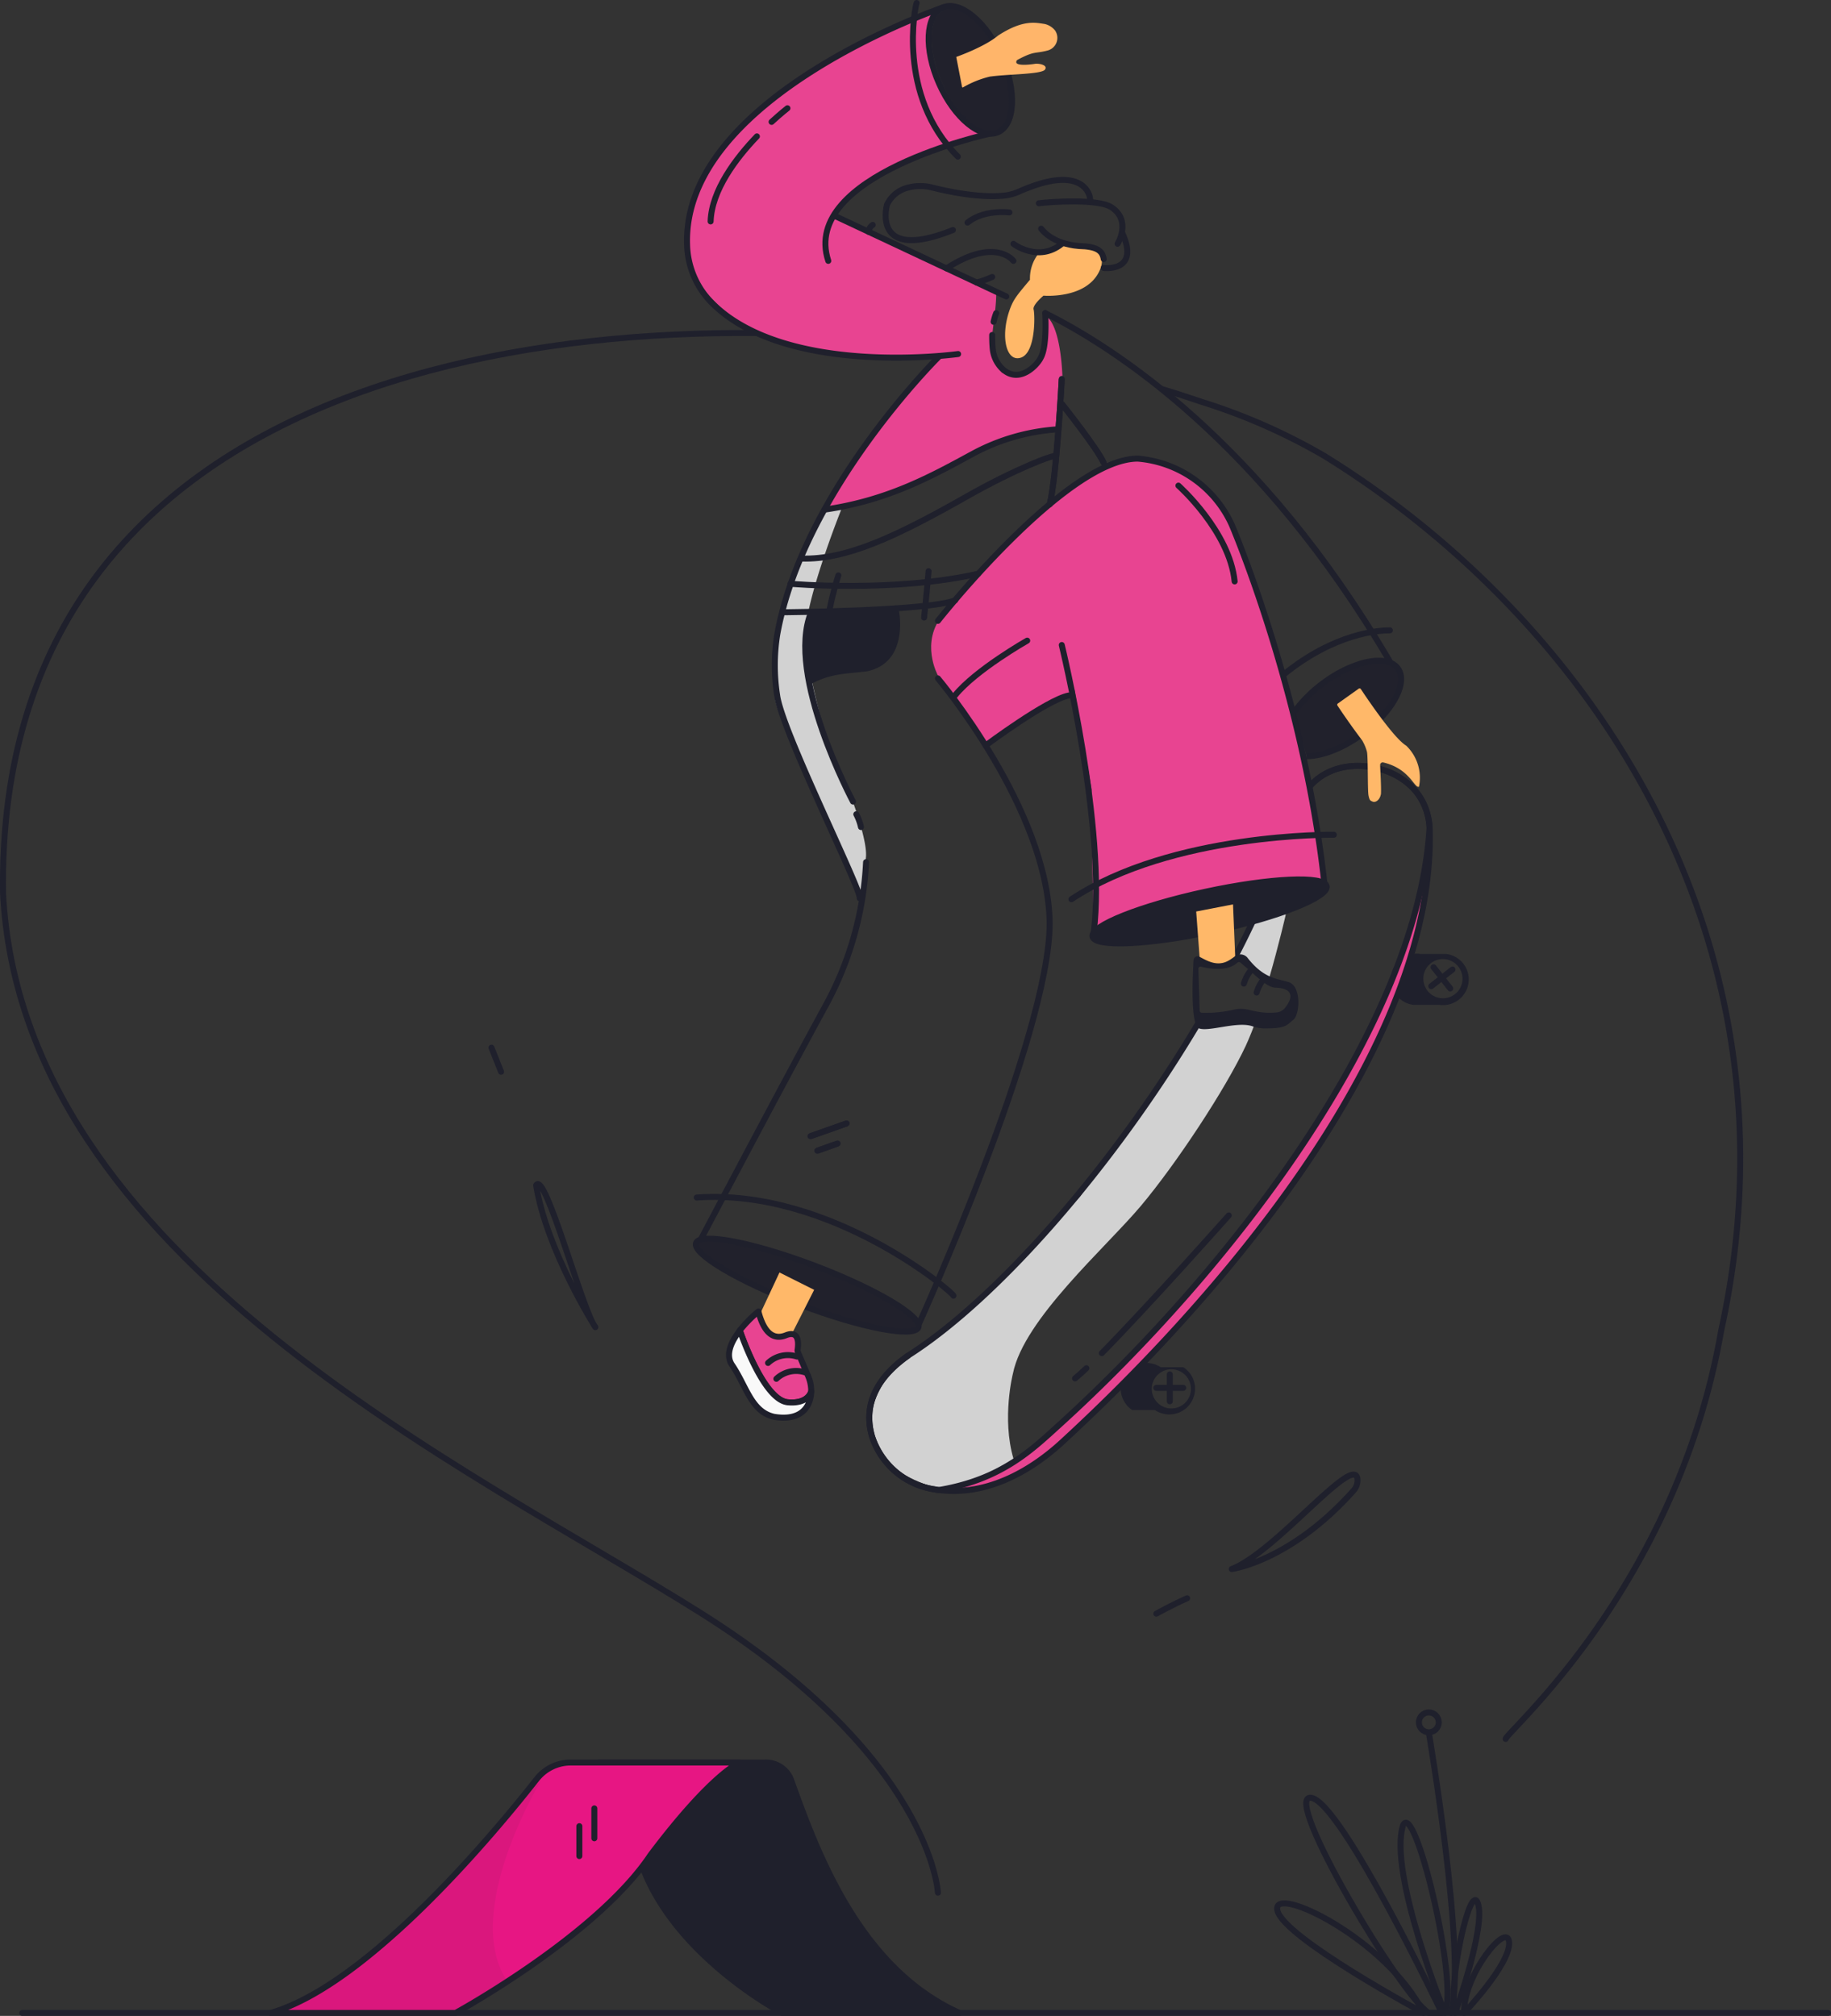 <svg xmlns="http://www.w3.org/2000/svg" viewBox="0 0 305.77 336.7"><rect x="0" y="0" width="305.77" height="336.7" fill="#333333" stroke="none"/><defs><style>.cls-1,.cls-2,.cls-9{fill:none;}.cls-1,.cls-13,.cls-2,.cls-3,.cls-4,.cls-9{stroke:#1f202c;}.cls-1,.cls-13,.cls-14,.cls-2,.cls-3,.cls-4{stroke-linecap:round;}.cls-1,.cls-9{stroke-miterlimit:10;}.cls-13,.cls-14,.cls-2,.cls-3,.cls-4{stroke-linejoin:round;}.cls-10,.cls-3,.cls-7{fill:#1f202c;}.cls-4{fill:#e71683;}.cls-5{fill:#1e1f2b;opacity:0.07;}.cls-6{fill:#d2d2d2;}.cls-13,.cls-8{fill:#e84491;}.cls-10{opacity:0.9;}.cls-11{fill:#ffb869;}.cls-12{fill:#ffb56a;}.cls-14{fill:#f9f9f9;stroke:#1e1f2b;}</style></defs><g id="Layer_2" data-name="Layer 2"><g id="BG"><path class="cls-1" d="M194.09,65c2.08.61,4.7,1.49,6.65,2.14a99.77,99.77,0,0,1,20.41,9c44.55,27.53,80.55,81,66.29,146.05-7.48,42.94-36,67.18-36,68.25"/><path class="cls-1" d="M156.63,316.12s-1.07-22.45-39.56-46.69S3.72,210.5.51,149.25C-.8,61.43,95.11,48.37,163.65,58.56"/><path class="cls-2" d="M99.42,221.67s-8.1-12.74-9.89-23.7C91,195.29,97.29,219,99.42,221.67Z"/><line class="cls-2" x1="82.07" y1="174.98" x2="83.68" y2="179.01"/><path class="cls-2" d="M205.7,262.06S215.44,260.8,226,249a2.55,2.55,0,0,0,.69-2C226.13,242.7,213,259.24,205.7,262.06Z"/><path class="cls-2" d="M193.1,269.52s2.74-1.52,5.15-2.58"/><path class="cls-2" d="M238.61,289.39s6.29,36.95,3.74,46.81"/><circle class="cls-2" cx="238.61" cy="287.67" r="1.66"/><path class="cls-2" d="M237.72,336.2s-23.43-12.59-24.41-17.14S231.75,324,237.72,336.2Z"/><path class="cls-2" d="M240.78,336.2s-16.87-35.4-21.86-35.94,15.24,33.39,19.69,35.94Z"/><path class="cls-2" d="M241.29,336.2s-9.45-23.37-7-31.3C236.21,300.26,243.6,331,241.29,336.2Z"/><path class="cls-2" d="M243,336.2s5.14-14.32,3.81-18.29S241.69,332,243,336.2Z"/><path class="cls-2" d="M244.49,336.2s7.76-8.14,7.53-11.79S244.4,329.73,244.49,336.2Z"/><line class="cls-2" x1="3.72" y1="336.2" x2="305.27" y2="336.2"/></g><g id="Rampa"><path class="cls-3" d="M100,294.38h27.69a4.51,4.51,0,0,1,4.36,2.75c4.13,11.42,11.17,31.47,28.19,39.07H130.61s-19-9.92-23.88-26.05C98.83,296.49,100,294.38,100,294.38Z"/><path class="cls-4" d="M123.52,294.38H95.31a7.21,7.21,0,0,0-5.67,2.75c-6.71,8.55-28,34.33-44.45,39.07H76.08s23.52-12.83,32.55-26.37C118.91,296.16,123.52,294.38,123.52,294.38Z"/><line class="cls-3" x1="99.25" y1="302.04" x2="99.25" y2="307.03"/><line class="cls-3" x1="96.75" y1="305.01" x2="96.75" y2="310"/><path class="cls-5" d="M90.34,297.41s-13.37,22-5.62,33.51c-8.91,5.28-9.27,5.28-9.27,5.28H46.05S59.41,330.47,67,322.63c8.46-8.29,21.21-22.95,21.21-22.95Z"/></g><g id="Shadows"><path class="cls-6" d="M211.92,163.46c1.65-5.67,2.81-10.76,2.81-10.76h-4.86l-4.36,8s2-.8,2.48-.27,3.76,3.6,3.76,3.6l.17-.59"/><path class="cls-6" d="M200.8,169.4l-.18.33L199,172.8l-18.59,27s-17.37,19.1-31.28,28.74c-12.14,16.49,8.77,20.34,8.77,20.34s4.59-1,11.35-5.23c-2-6.81-.09-14.26-.09-14.26,1.82-9.08,15.5-21,21.38-28s14.08-19.42,17.5-26.73c.63-1.36,1.27-3,1.88-4.7Z"/><path class="cls-6" d="M140.47,85.15s-6.45,16.08-6,21.86,4,18.13,4,18.13c.52-.32,6.53,13.75,6.14,18a57.57,57.57,0,0,1-.83,6.06l-5-11.7s-9.46-18-9.4-21.32-.21-10,.49-10.83,1.62-6.31,1.62-6.31l5.59-13,.53-1Z"/><path class="cls-7" d="M150.13,102.07s1.72,8.57-5.32,10.05c-3.53.45-5.91.3-9.36,2.11a26.7,26.7,0,0,1-.92-8l1.13-4,14.31-.68Z"/></g><g id="Skate"><path class="cls-7" d="M244.85,161.73a4.31,4.31,0,0,0-3.32-2.4h-4.32a4.22,4.22,0,0,0-2.48.37,4.29,4.29,0,0,0,1.29,8.13h4.32a4.3,4.3,0,0,0,4.51-6.11Zm-3.89,5a3.27,3.27,0,1,1,3.27-3.27A3.26,3.26,0,0,1,241,166.73Z"/><path class="cls-7" d="M197.61,228.35l-.07,0-.06,0-.06,0-.07,0-.06,0-.06,0-.07,0-.06,0-.06,0-.06,0-.07,0-.06,0-.06,0-.07,0-.06,0-.06,0-.07,0-.06,0-.06,0-.07,0-.06,0-.06,0-.07,0-.06,0-.06,0-.06,0-.07,0-.06,0-.06,0-.07,0-.06,0-.06,0-.07,0-.06,0-.06,0-.07,0-.06,0-.06,0-.07,0-.06,0-.06,0-.07,0-.06,0-.06,0-.06,0-.07,0-.06,0-.06,0-.07,0-.06,0-.06,0-.07,0-.06,0-.06,0-.07,0-.06,0-.06,0-.06,0-.07,0-.06,0a4.29,4.29,0,1,0-4.74,7.16l.06,0,.06,0,.06,0,.07,0,.06,0,.06,0,.07,0,.06,0,.06,0,.07,0,.06,0,.06,0,.07,0,.06,0,.06,0,.06,0,.07,0,.06,0,.06,0,.07,0,.06,0,.06,0,.07,0,.06,0,.06,0,.07,0,.06,0,.06,0,.07,0,.06,0,.06,0,.06,0,.07,0,.06,0,.06,0,.07,0,.06,0,.06,0,.07,0,.06,0,.06,0,.07,0,.06,0,.06,0,.07,0,.06,0,.06,0,.06,0,.07,0,.06,0,.06,0,.07,0,.06,0,.06,0,.07,0,.06,0,.06,0,.07,0,.06,0,.06,0a4.33,4.33,0,0,0,2.41.73,4.29,4.29,0,0,0,2.34-7.89Zm-2,6.89a3.27,3.27,0,1,1,3.27-3.26A3.26,3.26,0,0,1,195.57,235.24Z"/><path class="cls-8" d="M238.76,138.77c.81,34.37-31.9,75-61.46,102.14-3.86,3.54-10.22,8-17.75,8.11a.43.43,0,0,1-.12-.85A42.62,42.62,0,0,0,176.9,238c28.43-25.84,59.88-66.55,61.83-99.81Q238.76,138.47,238.76,138.77Z"/><path class="cls-9" d="M216.49,135.42c1.8-5.77,6.87-8.22,12.49-7.31h0c5.6,1,9.64,4.71,9.78,10.66.81,34.38-31.9,75-61.45,102.15-4.42,4.06-12.14,9.3-21.11,7.86a13,13,0,0,1-10.57-8.86c-1.13-3.86-.59-8.89,6.09-13.55"/><path class="cls-9" d="M205.79,160.72a155.8,155.8,0,0,0,10.69-25.31c1.81-5.77,6.87-8.21,12.49-7.3a12.45,12.45,0,0,1,6.95,3.47,10.38,10.38,0,0,1,2.81,6.59c-1.95,33.26-33.4,74-61.83,99.81-4.43,4-9.52,9.11-20.08,10.88a2,2,0,0,1-.63-.09,12.92,12.92,0,0,1-10.56-8.85c-1.13-3.87-.59-8.9,6.09-13.56,14.68-9.34,34-31.27,48.41-55.51"/><path class="cls-1" d="M181.42,228.52c-.73.7-1.37,1.28-1.89,1.7"/><path class="cls-1" d="M205.2,203S192,217.87,184,226"/><line class="cls-1" x1="195.35" y1="229.55" x2="195.35" y2="234.05"/><line class="cls-1" x1="193.1" y1="231.8" x2="197.6" y2="231.8"/><line class="cls-1" x1="239.4" y1="161.55" x2="242.18" y2="165.09"/><line class="cls-1" x1="239.02" y1="164.71" x2="242.56" y2="161.93"/></g><g id="Colored_clothes" data-name="Colored clothes"><path class="cls-8" d="M163.22,47.69l3.14,1.49c0,3-1,7.48-.74,9.58a3.37,3.37,0,0,0,1.3,2.45l.9.63a3.11,3.11,0,0,0,3.27.17c2.4-1.34,3.06-2.27,3.37-3.68,0,0,.16-1.23.54-5.3,2.36,2.36,2.44,10.5,2.44,10.5-.13,2-1.14,8.2-1.14,8.2l-4.51.65-8.41,3s-21,11.33-25.25,9.39c1.93-6.24,18.71-25.21,18.71-25.21s-4.6.8-19.5-.72A29,29,0,0,1,116,46.3C107.24,16.6,158.65,1,158.65,1s-6,.74-1.84,11.85c2.88,7.75,8.51,9.46,8.51,9.46l-11.58,3.62C142.16,29.56,139,36.39,139,36.39s11,4.48,24,11.16"/><path class="cls-8" d="M156.63,112.82s-3.09-5.56.93-10.27,22.3-24.88,28.89-24.88c2.35-.85,10-3,18.37,8.24,7.48,17.18,13.19,38.66,13.45,42.92S221.54,148,221.54,148s-7.89-5.8-38.84,7.49c-.64-21.14-.4-23.66-.4-23.66l-2.86-16.63L164.67,124Z"/></g><g id="Body_contour" data-name="Body contour"><ellipse class="cls-10" cx="162.14" cy="11.79" rx="5.24" ry="11.07" transform="translate(9.19 66.88) rotate(-23.97)"/><ellipse class="cls-9" cx="162.05" cy="11.67" rx="5.7" ry="11.39" transform="translate(9.23 66.84) rotate(-23.97)"/><ellipse class="cls-10" cx="134.81" cy="214.66" rx="3.48" ry="19.86" transform="translate(-113.72 264.53) rotate(-69.22)"/><ellipse class="cls-2" cx="134.81" cy="214.66" rx="3.48" ry="19.86" transform="translate(-113.72 264.53) rotate(-69.22)"/><ellipse class="cls-2" cx="201.99" cy="152.24" rx="20" ry="3.36" transform="translate(-27.53 45.95) rotate(-12.16)"/><ellipse class="cls-7" cx="201.99" cy="152.24" rx="20" ry="3.36" transform="translate(-27.53 45.95) rotate(-12.16)"/><path class="cls-2" d="M157.56,1.21S113.92,16.1,114.74,40.85a14.33,14.33,0,0,0,3.89,9.49C131,63.17,160,59.13,160,59.13"/><path class="cls-2" d="M165.32,22.32s-31.74,6.87-27,21.25"/><path class="cls-2" d="M174.55,52.3C186,58,210.47,73.61,232.11,110.5"/><polyline class="cls-2" points="139.7 36.2 166.74 48.9 168.04 49.51"/><path class="cls-2" d="M177.31,63.29s-.84,16.07-2,20.94"/><path class="cls-2" d="M177.31,67.45s6.05,7.6,7,9.86"/><path class="cls-2" d="M156.84,59.52S134.06,82,129.78,106.06a32.91,32.91,0,0,0,0,10.1c.83,6.06,14.14,32.56,13.78,33.86"/><path class="cls-2" d="M144.63,144a55.5,55.5,0,0,1-6.78,24c-6.76,12.35-20.78,38.94-20.78,38.94"/><path class="cls-2" d="M156.63,113.31s18.42,21.86,18.66,40.87c0,18.78-21.82,66.92-21.82,66.92"/><path class="cls-2" d="M142.45,133.88s-11.3-21.1-7-31.62"/><path class="cls-2" d="M143,136a8.59,8.59,0,0,1,.78,2.13"/><path class="cls-2" d="M164.59,124.52s10.22-7.64,13.9-8.36"/><path class="cls-2" d="M177.31,107.73s7.48,30.65,5.34,48"/><path class="cls-2" d="M156.63,103.69S178,76.6,190,76.6A18.93,18.93,0,0,1,205.7,87.65s11.88,27.64,15.45,59.72"/><path class="cls-2" d="M171.54,107s-8.61,4.88-12.06,9.15"/><path class="cls-2" d="M196.79,81.11s8.55,7.61,9.39,16"/><path class="cls-2" d="M176.3,71.73a34.56,34.56,0,0,0-13.73,4c-7,3.8-14.22,7.84-24.82,9.38"/><path class="cls-2" d="M176.25,76.2c-.15-.35-6.63,2.08-14.87,6.76-11.75,6.67-20.09,10.57-27.52,10.33"/><path class="cls-2" d="M126.4,22.78c-3.51,3.67-7.56,9-7.73,14.2"/><path class="cls-2" d="M131.5,18.08s-1.09.85-2.65,2.28"/><path class="cls-2" d="M131,102.26s23.88-.2,28.51-2"/><path class="cls-2" d="M132,97.5s17.15,1.51,31.34-1.67"/><path class="cls-2" d="M140,96.11a55.1,55.1,0,0,0-1.52,6"/><path class="cls-2" d="M155.07,95.4s-.4,4.67-.75,7.75"/><path class="cls-2" d="M232.11,105.28c-1.86,0-9.25.45-17.78,7.41"/><path class="cls-2" d="M222.75,139.42s-27-.37-43.83,10.77"/><path class="cls-2" d="M159.22,216.41c.28-.28-20.4-18-42.87-16.4"/><line class="cls-2" x1="135.34" y1="189.77" x2="141.39" y2="187.63"/><line class="cls-2" x1="136.48" y1="192.2" x2="139.88" y2="190.99"/><path class="cls-2" d="M153.07.5c-.19.36-3.39,15.42,6.89,25.66"/><path class="cls-10" d="M216.15,118.88a23.12,23.12,0,0,1,4.94-4.88c5.06-3.71,10.59-4.76,12.35-2.36s-.93,7.35-6,11c-3.27,2.39-6.73,3.68-9.25,3.65"/><path class="cls-9" d="M216.15,118.88a23.12,23.12,0,0,1,4.94-4.88c5.06-3.71,10.59-4.76,12.35-2.36s-.93,7.35-6,11c-3.27,2.39-6.73,3.68-9.25,3.65"/><path class="cls-9" d="M177.31,63.29s-.84,16.07-2,20.94"/><path class="cls-9" d="M177.31,67.45s6.05,7.6,7,9.86"/><line class="cls-9" x1="135.34" y1="189.77" x2="141.39" y2="187.63"/><line class="cls-9" x1="136.48" y1="192.2" x2="139.88" y2="190.99"/><path class="cls-1" d="M165.93,53.75a9,9,0,0,1,.43-1.45"/><path class="cls-1" d="M174.55,52.3s.35,5.54-.75,7.44c-.53,1.18-3.59,4.53-6.43,1.85a5.41,5.41,0,0,1-1.6-3.45,21.75,21.75,0,0,1-.08-2.19"/></g><g id="Skin"><path class="cls-11" d="M173.27,42.56A6.72,6.72,0,0,0,172,46.72c-1.92,2.31-2.6,3.06-3.18,4.48-1.87,4.64-.89,9.36,1.65,8.54s2.36-7.29,2.14-8.05,1.65-2.31,1.65-2.31,7.11.62,9.33-4.1c1.68-3.58-1.9-4.92-6.17-4.28C176,41.21,174.88,42.14,173.27,42.56Z"/><path class="cls-2" d="M184.32,44.76s6.08.74,3.12-5.79"/><path class="cls-2" d="M186.63,40.72s2.38-3.83-1-6.09c-2.23-1.49-10.33-.92-12.15-.68"/><path class="cls-2" d="M159.13,38.42c-13.77,5.52-11-4.24-11-4.24a5.23,5.23,0,0,1,3.41-2.82,8.07,8.07,0,0,1,4.28,0c2.24.56,7.49,1.72,11.78,1.32a8.15,8.15,0,0,0,2.57-.68c11-4.88,11.82.94,11.82.94l.16.82"/><path class="cls-2" d="M168.57,35.48s-4.23-.56-7,1.7"/><path class="cls-2" d="M173.87,38.19s1.68,2.53,6.33,2.9c2.81.07,3.89.67,4.12,2.18"/><path class="cls-2" d="M169.24,40.73s4.14,3.17,8.07,0"/><path class="cls-2" d="M169.24,43.57s-3-4.06-11.18,1.25"/><path class="cls-2" d="M165.69,46.26a18.87,18.87,0,0,1-2.59.93"/><path class="cls-2" d="M145.74,37.57a1.55,1.55,0,0,0-.7,1.14"/><path class="cls-12" d="M159.69,9.51s0,0,0,0c.24-.09,4.75-1.69,7-3.58C170.89,3.2,173,3.8,174.42,4a3.07,3.07,0,0,1,1.77,1.09,2.18,2.18,0,0,1-1.26,3.35c-2.17.57-2.12,0-5.08,1.59-.86,1.18,2.5.72,3,.63s2.18.14,1.67.95-6,.75-9.09,1.17l-.07,0a16.62,16.62,0,0,0-4.53,1.81.11.11,0,0,1-.17-.07Z"/><path class="cls-11" d="M230.48,127.72a.43.43,0,0,1,.54-.37c4.43,1.05,5.17,4.35,5.94,4.05a7.42,7.42,0,0,0-2.13-6.86c-2.13-1.29-6.69-8.12-7.57-9.44a.25.25,0,0,0-.37-.07l-3.46,2.46a.25.25,0,0,0-.08.35c.47.71,2.1,3.15,4.12,5.81a7.45,7.45,0,0,1,.81,1.93c.2,1,.08,6.47.26,7.31s.3.83.69,1,1.15-.13,1.38-1.26C230.69,131.56,230.48,128.31,230.48,127.72Z"/><path class="cls-11" d="M205.91,151.05l-6.15,1.19.58,7.81s4.28,2.54,5.93-.4Z"/><path class="cls-11" d="M130.17,212.53l5.79,2.9-3.7,7.31s-2.54.62-3.74-.49a5.94,5.94,0,0,1-1.52-2.94Z"/></g><g id="Shoes"><path class="cls-13" d="M135.47,232.39h0c0,.12-.54,2.13-3.93,1.82-4.15-.38-8-12-8-12a21.55,21.55,0,0,1,3.11-3.17c.56,2.15,1.75,5.08,4.55,4,2.41-1,2.11,1.63,2,2.39a.64.64,0,0,0,.05.41l1.71,4A6.41,6.41,0,0,1,135.47,232.39Z"/><path class="cls-14" d="M135.47,232.4a5.66,5.66,0,0,1-.2,1.36c-.5,1.75-2,3.53-6,2.88-3.83-.85-4.62-5.13-7-8.63-1.22-1.75-.11-4,1.29-5.8,0,0,3.87,11.63,8,12C134.93,234.53,135.44,232.52,135.47,232.4Z"/><path class="cls-2" d="M128.26,227.64a4.85,4.85,0,0,1,4.82-1.07"/><path class="cls-2" d="M129.65,230.29a4.83,4.83,0,0,1,4.81-1.07"/><path class="cls-7" d="M215.12,164c-2.17-.59-4.23-.72-6.83-4.08a1.54,1.54,0,0,0-1.56-.46c-.59.23-1.13.85-2.07,1.22-1.65.63-3.14-.23-4.34-.88a.68.68,0,0,0-1,.6c-.18,3-.52,10.8.91,11.36,1.6.62,6.31-1.2,8.87-.37a6.38,6.38,0,0,0,2,.38c3.76,0,3.66-.49,4.89-1.45C217.05,169.52,217.42,164.65,215.12,164Zm-.54,4.35a2,2,0,0,1-1.41.75c-3.89.33-4.73-1.07-7.23-.44a20.78,20.78,0,0,1-5.24.49.38.38,0,0,1-.36-.35c-.14-4.47-.19-6.26-.21-7a.35.35,0,0,1,.45-.34c1.19.3,4.37.9,6.07-.68a.39.39,0,0,1,.5,0c2.7,2.22,4.36,4.17,5.92,4.19S216.72,165.63,214.58,168.36Z"/><path class="cls-1" d="M208.72,162.28a6.47,6.47,0,0,0-1,2"/><path class="cls-1" d="M210.85,163.77a6.61,6.61,0,0,0-1,2"/></g></g></svg>
